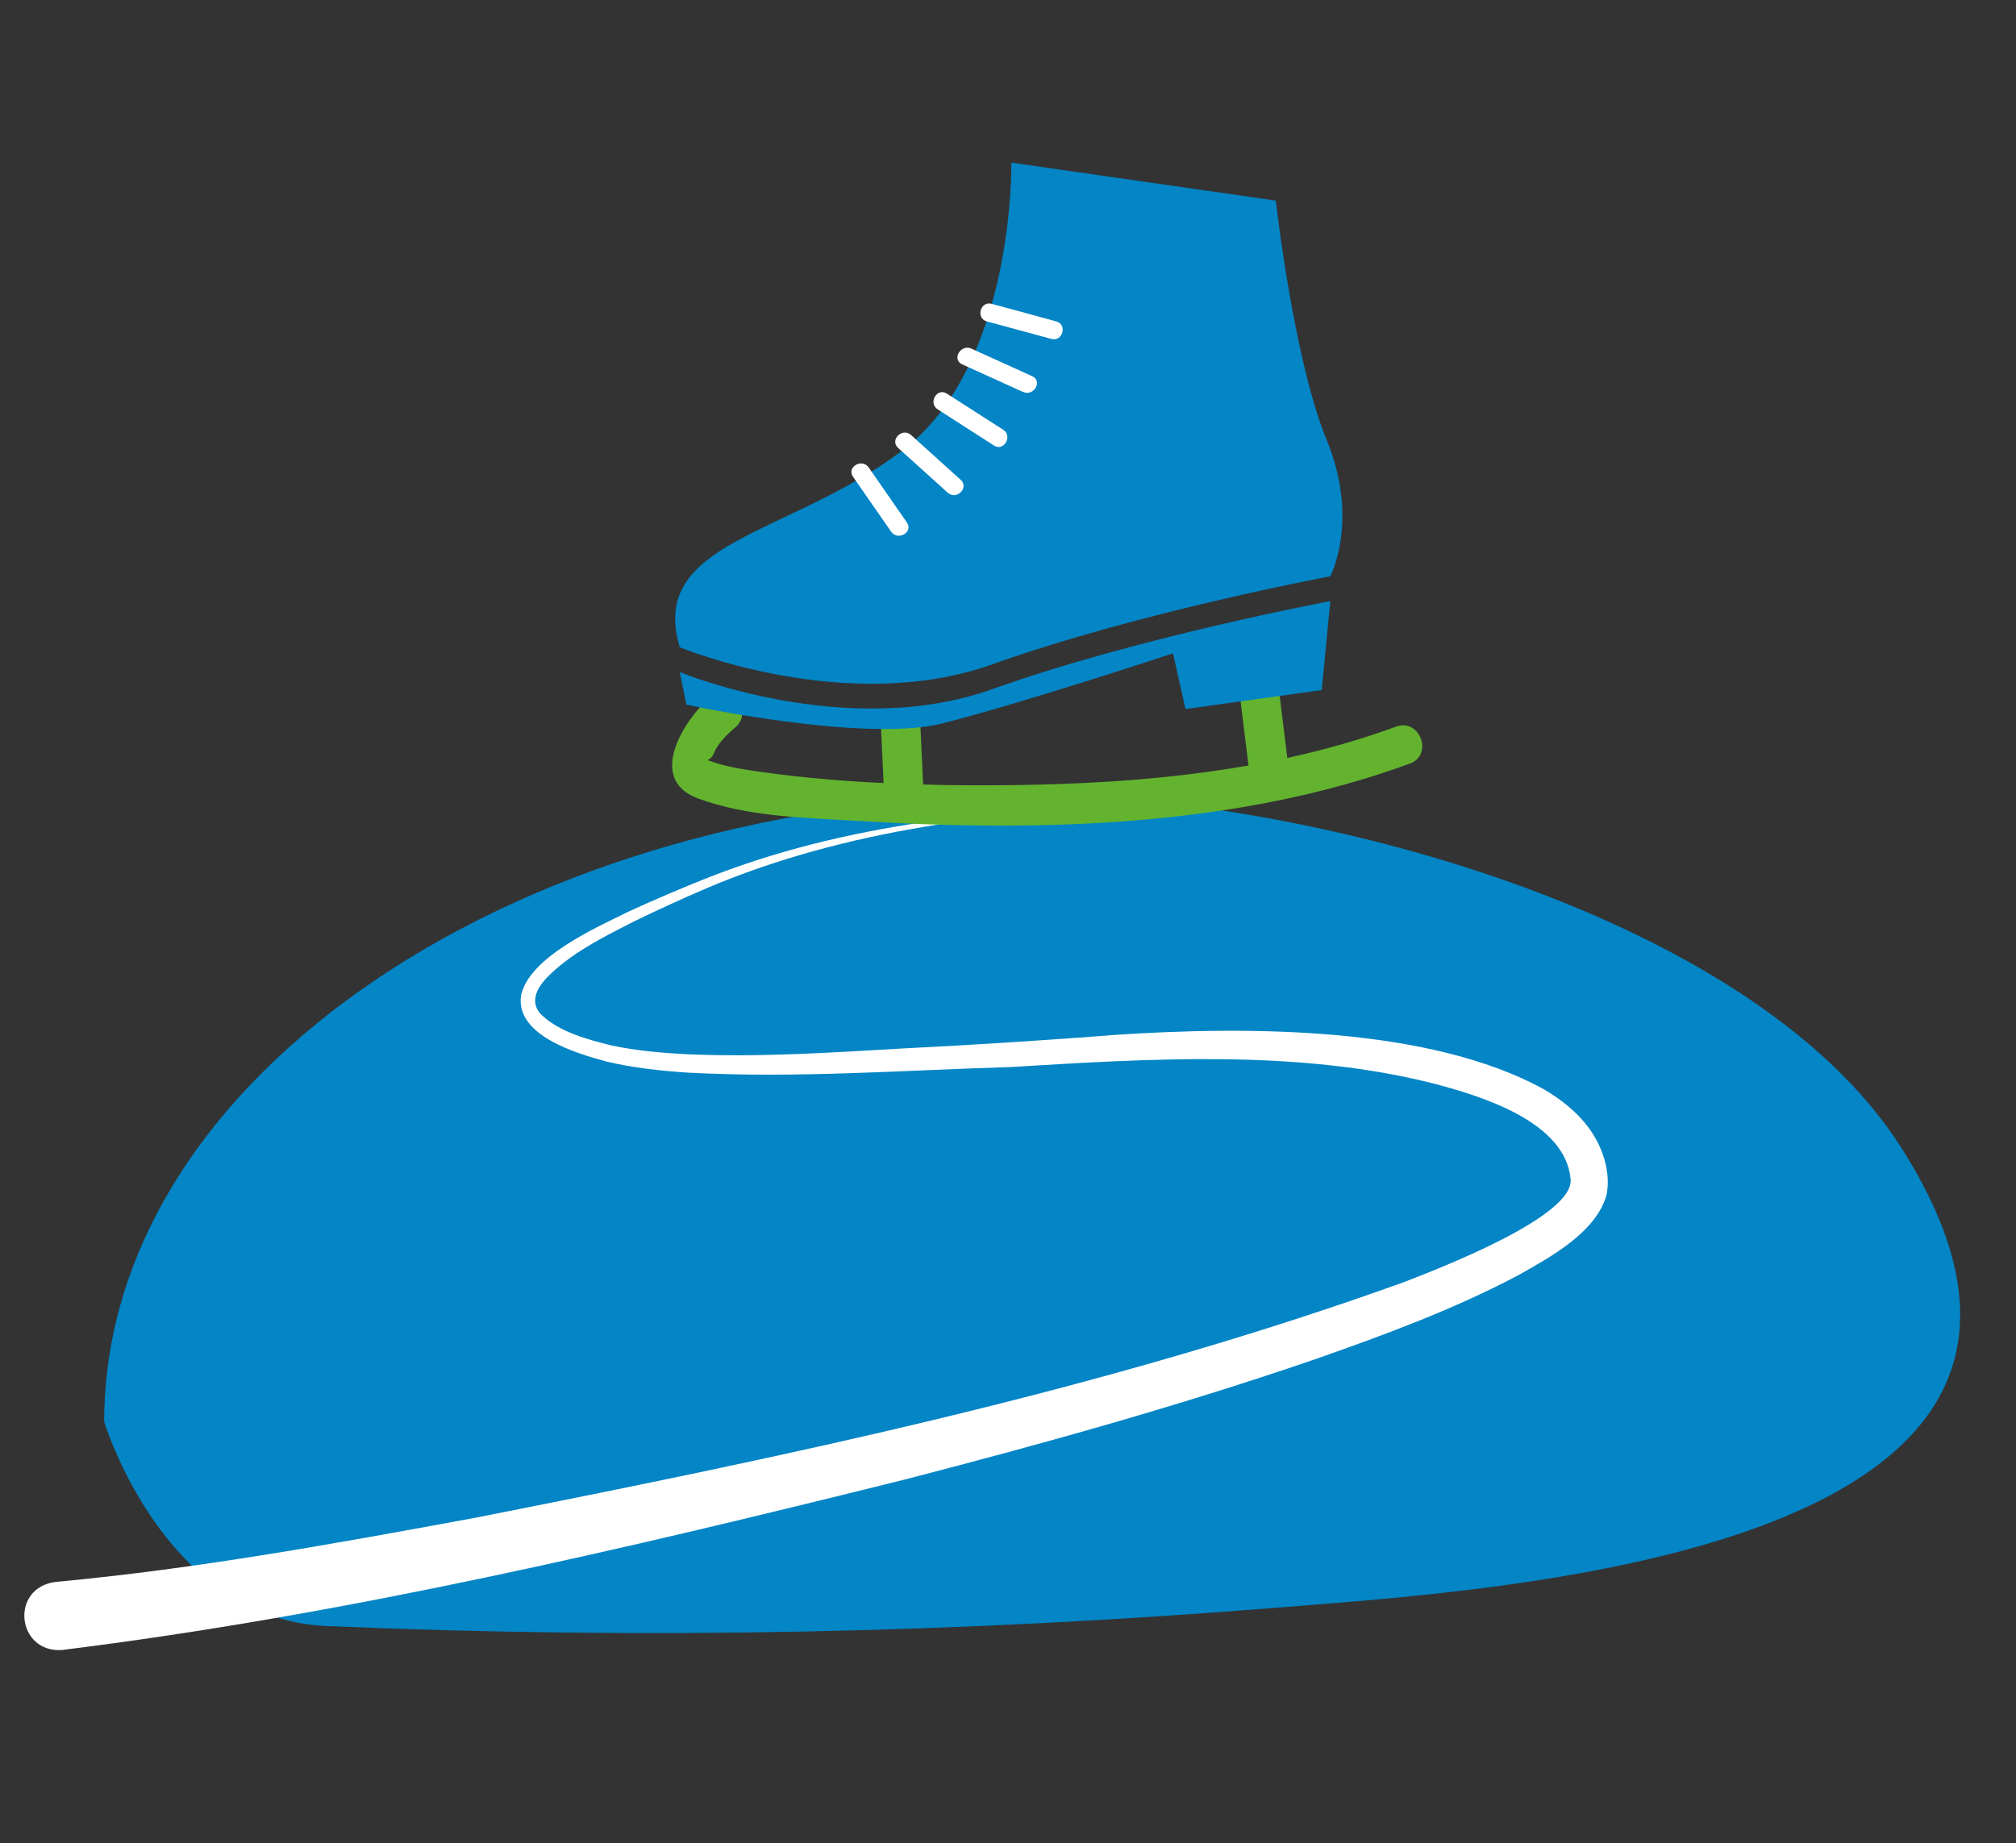 <?xml version="1.0" encoding="utf-8"?>
<!-- Generator: Adobe Illustrator 26.0.0, SVG Export Plug-In . SVG Version: 6.00 Build 0)  -->
<svg version="1.1" id="Calque_1" xmlns="http://www.w3.org/2000/svg" xmlns:xlink="http://www.w3.org/1999/xlink" x="0px" y="0px"
	 viewBox="0 0 524.36 479.49" style="enable-background:new 0 0 524.36 479.49;" xml:space="preserve">
<rect x="0" y="0" width="524.36" height="479.49" fill="#333333" stroke="none"/>
<style type="text/css">
	.st0{fill:#0385C6;}
	.st1{fill:#FFFFFF;}
	.st2{fill:#63B32F;}
</style>
<g>
	<path class="st0" d="M84.92,423.03c83.53,3.58,164.84,1.86,248.34-4.86c59.13-4.76,228.02-14.84,161.18-119.72
		c-39.1-61.35-155.95-91.56-224.92-91.56c-133.88,0-242.42,72.98-242.42,163C27.1,369.9,42.58,421.22,84.92,423.03z"/>
	<g>
		<path class="st1" d="M14.47,411.55c36.57-3.37,72.97-10.02,109.12-16.68c81.41-16.09,163.29-33.12,241.49-61.28
			c8.85-3.44,44.76-17.17,43.42-26.96c-1.47-14.97-23.54-21.59-36.1-24.86c-35.24-8.82-73.63-6.34-109.67-4.16
			c-27.95,0.82-55.66,2.96-83.75,1.45c-7.04-0.46-14.13-1.22-21.05-2.84c-7.88-2.13-23.97-6.79-22.4-17.27
			c2.19-10.01,19.53-17.62,27.99-21.8c6.37-2.93,12.75-5.65,19.24-8.27c36.85-14.81,76.96-18.6,116.3-19.3
			c-39.15,1.5-79.08,6.09-115.36,21.54c-6.36,2.72-12.71,5.63-18.92,8.66c-7.96,4.06-16.53,8.32-22.7,14.73
			c-2.74,2.95-4.34,6.62-1.05,9.7c4.76,4.33,11.7,6.2,17.88,7.75c6.68,1.42,13.49,2.01,20.33,2.33c18.43,0.79,36.91-0.44,55.36-1.51
			c16.11-0.78,39.23-2.24,55.52-3.55c33.67-2.23,81.49-2.39,111.57,14.23c4.33,2.57,8.58,5.82,11.84,10.38
			c3.35,4.72,5.47,11.12,4.35,16.95c-2.7,9.91-14.85,16.37-23.05,21.02c-16.8,8.86-34.38,15.35-52.16,21.6
			c-35.3,12.16-71.19,22.15-107.28,31.49c-72.4,18-145.17,35.17-219.32,44.37C4.31,430,2.51,413.07,14.47,411.55L14.47,411.55z"/>
	</g>
	<g>
		<path class="st2" d="M363.09,189.05c-9.2,3.38-18.65,6.05-28.26,8.14c-0.65-5.3-1.31-10.6-1.96-15.91
			c-0.82-6.56-11.03-5.62-10.22,0.94c0.69,5.64,1.39,11.28,2.08,16.93c-25.76,4.54-52.41,5.39-78.18,5.1
			c-2.15-0.03-4.3-0.1-6.45-0.16c-0.23-4.99-0.45-9.99-0.69-14.98c-0.31-6.63-10.53-5.64-10.22,0.93c0.21,4.56,0.42,9.12,0.63,13.68
			c-10.52-0.5-21.04-1.37-31.46-2.84c-4.23-0.6-8.67-1.2-12.74-2.57c-2.86-0.97-0.86,0,0.04-2.31c0.98-2.53,3.45-4.95,5.51-6.68
			c5.05-4.2-0.95-12.54-6.05-8.29c-7.21,6.02-17.01,21.62-3.73,26.63c13.15,4.95,28.87,5.12,42.69,5.96
			c47.02,2.87,97.97,1.44,142.63-14.97C372.92,196.36,369.29,186.77,363.09,189.05z"/>
		<g>
			<path class="st0" d="M263.05,42.31c0,0,0.98,53-28.69,75.15c-29.67,22.15-65.78,23.33-57.56,50.93c0,0,43.34,18.03,81.34,4.43
				c38.02-13.59,87.87-22.89,87.87-22.89s7.66-14.58-0.94-35.47c-8.6-20.88-13.23-62.27-13.23-62.27L263.05,42.31z"/>
			<path class="st0" d="M176.8,174.84l1.73,8.48c0,0,46.17,10.01,66.54,4.89c20.37-5.12,60.02-18.23,60.02-18.23l3.26,14.49
				l35.43-4.94l2.23-23.14c0,0-49.86,9.29-87.87,22.88C220.14,192.85,176.8,174.84,176.8,174.84z"/>
			<g>
				<path class="st1" d="M273.46,88.17c-5.59-1.52-11.19-3.03-16.78-4.55c-2.95-0.8-1.7-5.38,1.26-4.58
					c5.59,1.53,11.19,3.04,16.78,4.57C277.67,84.4,276.42,88.97,273.46,88.17L273.46,88.17z"/>
			</g>
			<g>
				<path class="st1" d="M266.09,101.97c-5.28-2.4-10.56-4.79-15.84-7.18c-2.78-1.26-0.37-5.35,2.4-4.1
					c5.27,2.39,10.56,4.78,15.84,7.19C271.27,99.14,268.86,103.23,266.09,101.97L266.09,101.97z"/>
			</g>
			<g>
				<path class="st1" d="M258.52,115.9c-4.88-3.13-9.76-6.27-14.63-9.4c-2.56-1.65-0.2-5.75,2.39-4.1
					c4.88,3.13,9.76,6.27,14.64,9.39C263.48,113.45,261.1,117.57,258.52,115.9L258.52,115.9z"/>
			</g>
			<g>
				<path class="st1" d="M246.51,128.19c-4.3-3.89-8.62-7.78-12.91-11.66c-2.28-2.06,1.09-5.4,3.36-3.36
					c4.3,3.89,8.6,7.78,12.91,11.66C252.14,126.89,248.78,130.23,246.51,128.19L246.51,128.19z"/>
			</g>
			<g>
				<path class="st1" d="M231.78,138.32c-3.3-4.76-6.61-9.53-9.91-14.29c-1.75-2.53,2.36-4.89,4.1-2.39
					c3.3,4.76,6.61,9.53,9.91,14.29C237.63,138.45,233.51,140.82,231.78,138.32L231.78,138.32z"/>
			</g>
		</g>
	</g>
</g>
</svg>
